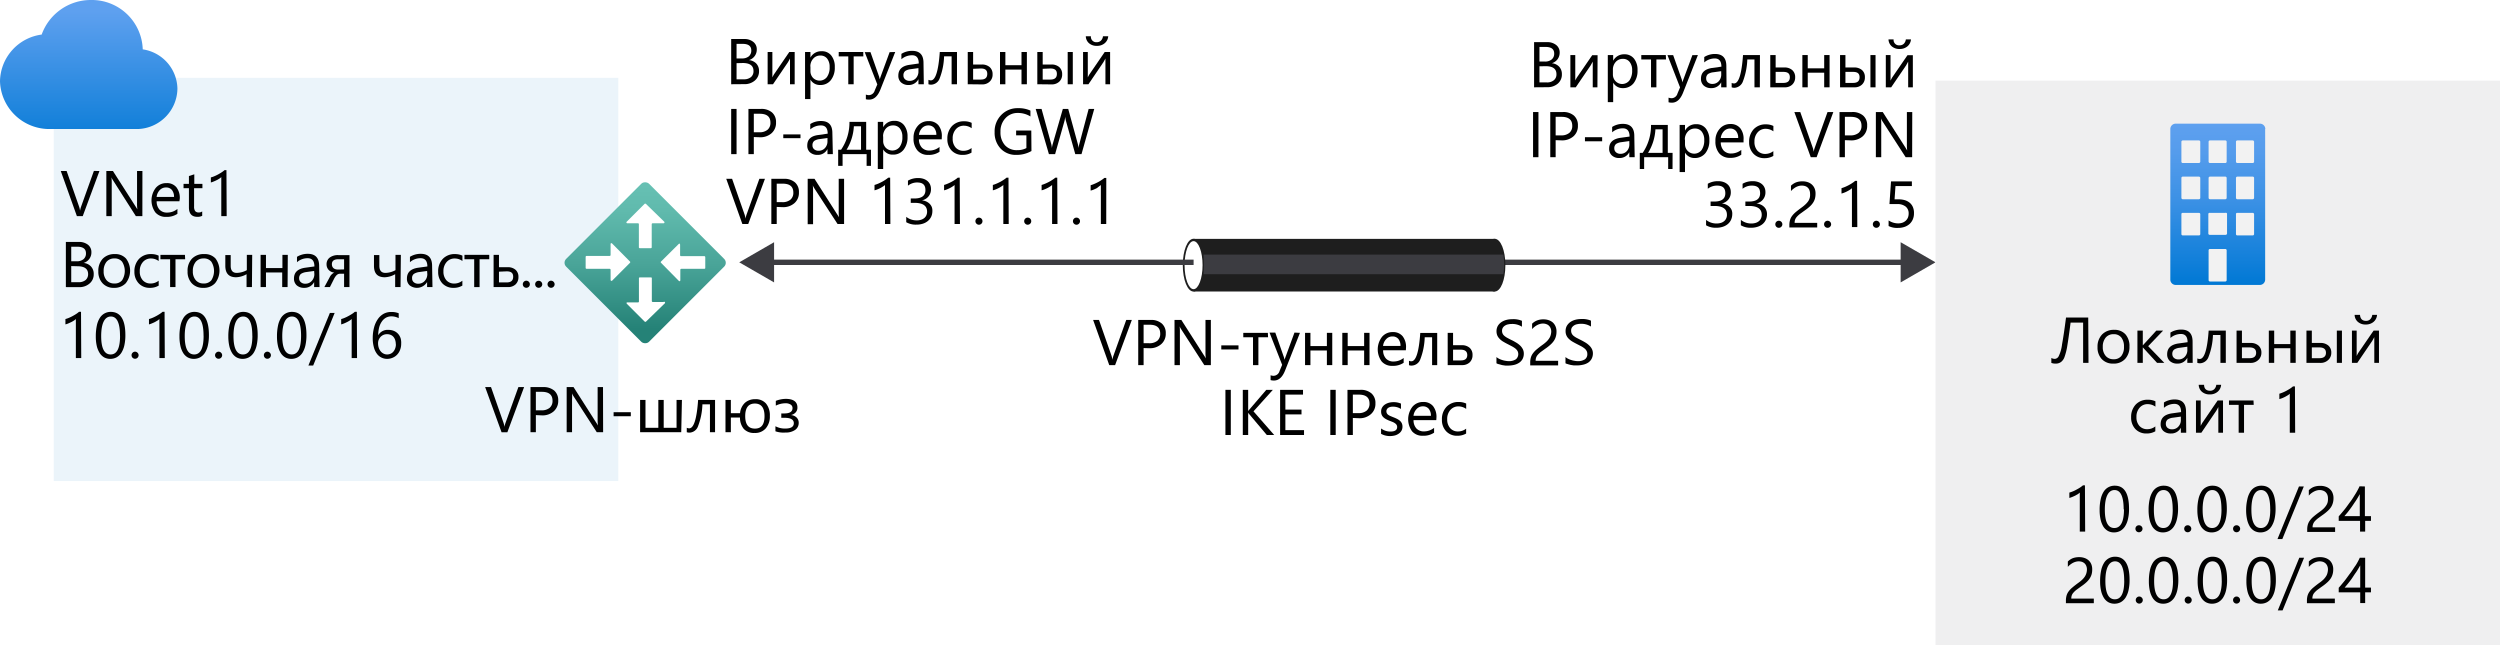 <svg id="Layer_1" data-name="Layer 1" xmlns="http://www.w3.org/2000/svg" xmlns:xlink="http://www.w3.org/1999/xlink" viewBox="0 0 465 120"><defs><style>.cls-1{fill:#fff;}.cls-2{fill:#0072c6;}.cls-2,.cls-8{opacity:0.08;isolation:isolate;}.cls-3{fill:none;stroke:#3c3c41;stroke-miterlimit:10;}.cls-4,.cls-8{fill:#3c3c41;}.cls-5{fill:#1e1e1e;}.cls-6{fill:url(#linear-gradient);}.cls-7{fill:url(#linear-gradient-2);}.cls-9{fill:url(#linear-gradient-3);}.cls-10{fill:#f2f2f2;}</style><linearGradient id="linear-gradient" x1="16.5" y1="434.22" x2="16.5" y2="467.23" gradientTransform="translate(0 -438)" gradientUnits="userSpaceOnUse"><stop offset="0.18" stop-color="#5ea0ef"/><stop offset="1" stop-color="#0078d4"/></linearGradient><linearGradient id="linear-gradient-2" x1="119.22" y1="501.02" x2="119.22" y2="472.82" gradientTransform="translate(380.95 -381.37) rotate(45)" gradientUnits="userSpaceOnUse"><stop offset="0" stop-color="#258277"/><stop offset="0.42" stop-color="#49a498"/><stop offset="0.78" stop-color="#60baad"/><stop offset="1" stop-color="#68c2b5"/></linearGradient><linearGradient id="linear-gradient-3" x1="412.51" y1="461" x2="412.51" y2="491" gradientTransform="translate(0 -438)" gradientUnits="userSpaceOnUse"><stop offset="0" stop-color="#5ea0ef"/><stop offset="0.18" stop-color="#559cec"/><stop offset="0.47" stop-color="#3c91e5"/><stop offset="0.84" stop-color="#1380da"/><stop offset="1" stop-color="#0078d4"/></linearGradient></defs><title>OJ104738175</title><g id="Shapes"><rect class="cls-1" width="465" height="120"/><rect class="cls-1" x="10" y="14.48" width="105" height="75"/><rect class="cls-2" x="10" y="14.48" width="105" height="75"/><line class="cls-3" x1="354.62" y1="48.79" x2="278.51" y2="48.79"/><polygon class="cls-4" points="353.52 45.05 360 48.79 353.52 52.53 353.52 45.05"/><rect class="cls-5" x="222.01" y="44.43" width="56" height="9.79"/><ellipse class="cls-1" cx="222.01" cy="49.32" rx="1.84" ry="4.69"/><path class="cls-5" d="M222,54.23c-1.12,0-2-2.16-2-4.91s.88-4.91,2-4.91,2,2.16,2,4.91S223.13,54.23,222,54.23Zm0-9.38c-.91,0-1.67,2-1.67,4.47s.76,4.47,1.67,4.47,1.68-2,1.68-4.47S222.92,44.85,222,44.85Z"/><ellipse class="cls-5" cx="278.01" cy="49.32" rx="1.84" ry="4.69"/><path class="cls-5" d="M278,54.23c-1.12,0-2-2.16-2-4.91s.88-4.91,2-4.91,2,2.16,2,4.91S279.13,54.23,278,54.23Zm0-9.38c-.91,0-1.68,2-1.68,4.47s.77,4.47,1.68,4.47,1.67-2,1.67-4.47S278.92,44.85,278,44.85Z"/><path class="cls-4" d="M279.62,51H223.85a22.12,22.12,0,0,0,0-3.64h55.77A11.12,11.12,0,0,1,279.62,51Z"/><line class="cls-3" x1="222.01" y1="48.79" x2="142.88" y2="48.79"/><polygon class="cls-4" points="143.98 45.05 137.5 48.79 143.98 52.53 143.98 45.05"/><path class="cls-6" d="M33,16.47a7.54,7.54,0,0,0-6.45-7.29A9.48,9.48,0,0,0,16.93,0,9.71,9.71,0,0,0,7.75,6.43,8.91,8.91,0,0,0,0,15.14,9.18,9.18,0,0,0,9.31,24H25.63A7.62,7.62,0,0,0,33,16.47Z"/><rect class="cls-7" x="109.1" y="37.97" width="21.8" height="21.8" rx="1.01" transform="translate(0.59 99.17) rotate(-45)"/><path class="cls-1" d="M116.57,41.24l3.32-3.32a.2.2,0,0,1,.25,0l3.41,3.32a.17.17,0,0,1,0,.23.19.19,0,0,1-.16.06h-2a.18.18,0,0,0-.17.17h0V46a.16.16,0,0,1-.16.16H119a.16.16,0,0,1-.17-.14V41.7a.17.17,0,0,0-.16-.17h-2a.18.18,0,0,1-.16-.2h0A.15.15,0,0,1,116.57,41.24Zm7,15.26-3.41,3.32a.2.2,0,0,1-.25,0l-3.32-3.32a.18.18,0,0,1,0-.25h2.09a.17.17,0,0,0,.16-.17V51.75a.17.17,0,0,1,.15-.16h2.09a.16.16,0,0,1,.16.16h0V56a.18.18,0,0,0,.17.17h2a.18.18,0,0,1,.24,0,.19.19,0,0,1,0,.27.27.27,0,0,1-.12.06Zm-10-4.38V50.18a.18.18,0,0,0-.17-.18h-4.29a.18.18,0,0,1-.18-.16V47.78a.18.18,0,0,1,.18-.18h4.29a.17.17,0,0,0,.17-.16v-2a.16.16,0,0,1,.1-.2.16.16,0,0,1,.19.06l3.32,3.35a.17.17,0,0,1,0,.23h0l-3.32,3.32a.16.16,0,0,1-.22,0,.15.15,0,0,1-.07-.16Zm12.93-6.64v2a.17.17,0,0,0,.17.16H131a.19.19,0,0,1,.18.18v2.06A.18.18,0,0,1,131,50h-4.29a.19.19,0,0,0-.17.18v1.94a.17.17,0,0,1-.13.18.14.14,0,0,1-.15-.06l-3.32-3.37a.15.15,0,0,1,0-.21h0l3.32-3.3a.16.16,0,0,1,.21,0h0a.16.16,0,0,1,0,.14Z"/><rect class="cls-1" x="360" y="15" width="105" height="105"/><rect class="cls-8" x="360" y="15" width="105" height="105"/><path class="cls-9" d="M421.32,24V52a1,1,0,0,1-1,1H404.68a1,1,0,0,1-1-1V24a1,1,0,0,1,1-1h15.67a1,1,0,0,1,1,1Z"/><path id="a1bc77ea-5288-41a0-8f9a-2d282cf54a86" class="cls-10" d="M406,26.12h3a.25.25,0,0,1,.25.25v3.71a.26.26,0,0,1-.25.24h-3a.25.25,0,0,1-.26-.24h0V26.37A.26.26,0,0,1,406,26.12Zm5.05,0h2.86a.25.25,0,0,1,.25.25h0v3.71a.26.26,0,0,1-.25.24h-2.86a.26.26,0,0,1-.25-.24h0V26.37A.25.25,0,0,1,411.05,26.12Zm5.05,0H419a.26.26,0,0,1,.26.25v3.71a.25.25,0,0,1-.26.24h-2.86a.26.26,0,0,1-.25-.24h0V26.37a.25.25,0,0,1,.25-.25ZM406,32.85h3a.26.26,0,0,1,.25.24V36.8a.26.26,0,0,1-.25.26h-3a.26.26,0,0,1-.26-.26h0V33.09a.25.25,0,0,1,.26-.24Zm5.05,0h2.86a.26.26,0,0,1,.25.24h0V36.8a.26.26,0,0,1-.25.26h-2.86a.26.26,0,0,1-.25-.26V33.09A.26.26,0,0,1,411.05,32.85Zm5.05,0H419a.25.25,0,0,1,.26.24h0V36.8a.26.26,0,0,1-.26.26h-2.86a.26.26,0,0,1-.25-.26V33.09a.26.26,0,0,1,.25-.24ZM406,39.59h3a.25.25,0,0,1,.25.25h0v3.7a.25.25,0,0,1-.25.25h-3a.26.26,0,0,1-.26-.25V39.76A.26.26,0,0,1,406,39.59Zm5.05,0h2.86a.25.25,0,0,1,.32.13h0v3.71a.26.26,0,0,1-.24.25H411a.25.25,0,0,1-.25-.25h0V39.76a.25.25,0,0,1,.28-.17Zm0,6.72h2.86a.25.25,0,0,1,.25.25h0v5.56a.26.26,0,0,1-.25.24h-2.86a.26.26,0,0,1-.25-.24V46.56a.25.25,0,0,1,.25-.25h0Zm5.05-6.72H419a.26.26,0,0,1,.26.25v3.7a.26.26,0,0,1-.26.25h-2.86a.25.25,0,0,1-.25-.25h0V39.76a.24.24,0,0,1,.23-.17Z"/></g><path d="M18.5,31.8l-3.11,8.4H14.3l-3-8.4h1.09l2.33,6.66a4.27,4.27,0,0,1,.17.74h0a4.13,4.13,0,0,1,.19-.75l2.38-6.65Z"/><path d="M26.48,40.2H25.27L21,33.5a2.86,2.86,0,0,1-.27-.52h0a8.6,8.6,0,0,1,.05,1.15V40.2h-1V31.8H21l4.21,6.59c.17.27.29.46.34.56h0a8.58,8.58,0,0,1-.06-1.23V31.8h1Z"/><path d="M33.37,37.44H29.14A2.21,2.21,0,0,0,29.68,39a1.85,1.85,0,0,0,1.42.54A2.93,2.93,0,0,0,33,38.86v.91a3.52,3.52,0,0,1-2.09.57,2.52,2.52,0,0,1-2-.82,3.81,3.81,0,0,1,.07-4.58,2.53,2.53,0,0,1,2-.88,2.25,2.25,0,0,1,1.82.76,3.18,3.18,0,0,1,.64,2.12Zm-1-.81a2,2,0,0,0-.4-1.3,1.36,1.36,0,0,0-1.1-.46,1.55,1.55,0,0,0-1.15.48,2.19,2.19,0,0,0-.59,1.28Z"/><path d="M37.61,40.14a1.8,1.8,0,0,1-.9.19c-1.05,0-1.57-.59-1.57-1.76V35h-1V34.2h1V32.74l1-.32V34.2h1.51V35H36.1V38.4a1.45,1.45,0,0,0,.2.86.84.84,0,0,0,.68.26,1,1,0,0,0,.63-.2Z"/><path d="M42.16,40.2h-1V32.94a2.67,2.67,0,0,1-.32.26l-.48.28c-.18.09-.37.18-.57.26a3.54,3.54,0,0,1-.57.2V33a4.45,4.45,0,0,0,.67-.23,7.48,7.48,0,0,0,.7-.34c.22-.12.44-.25.64-.38a5.2,5.2,0,0,0,.53-.4h.36Z"/><path d="M12.25,53.4V45h2.39a2.65,2.65,0,0,1,1.73.53A1.72,1.72,0,0,1,17,46.92a2,2,0,0,1-.39,1.24,2.11,2.11,0,0,1-1.06.75v0a2.13,2.13,0,0,1,1.36.64A2,2,0,0,1,17.43,51a2.18,2.18,0,0,1-.78,1.74,2.84,2.84,0,0,1-1.95.67Zm1-7.51V48.6h1a1.94,1.94,0,0,0,1.28-.39,1.37,1.37,0,0,0,.46-1.1c0-.81-.54-1.22-1.61-1.22Zm0,3.6v3h1.33a2,2,0,0,0,1.35-.41A1.43,1.43,0,0,0,16.39,51c0-1-.67-1.48-2-1.48Z"/><path d="M21.21,53.54a2.76,2.76,0,0,1-2.12-.84,3.11,3.11,0,0,1-.8-2.23,3.25,3.25,0,0,1,.83-2.36,3,3,0,0,1,2.23-.85,2.66,2.66,0,0,1,2.09.83,3.75,3.75,0,0,1-.05,4.59A2.87,2.87,0,0,1,21.21,53.54Zm.07-5.47a1.84,1.84,0,0,0-1.47.63,2.64,2.64,0,0,0-.53,1.74,2.46,2.46,0,0,0,.54,1.68,1.85,1.85,0,0,0,1.46.61,1.75,1.75,0,0,0,1.43-.6,3.23,3.23,0,0,0,0-3.45A1.73,1.73,0,0,0,21.28,48.07Z"/><path d="M29.52,53.12a3.1,3.1,0,0,1-1.64.42,2.75,2.75,0,0,1-2.07-.83A3.06,3.06,0,0,1,25,50.54a3.35,3.35,0,0,1,.85-2.38,3,3,0,0,1,2.27-.9,3.2,3.2,0,0,1,1.39.29v1a2.38,2.38,0,0,0-1.43-.47,1.91,1.91,0,0,0-1.5.66A2.46,2.46,0,0,0,26,50.46a2.36,2.36,0,0,0,.55,1.66,1.89,1.89,0,0,0,1.49.61,2.38,2.38,0,0,0,1.47-.52Z"/><path d="M34.44,48.22h-1.8V53.4h-1V48.22h-1.8V47.4h4.56Z"/><path d="M37.81,53.54a2.79,2.79,0,0,1-2.13-.84,3.1,3.1,0,0,1-.79-2.23,3.24,3.24,0,0,1,.82-2.36A3,3,0,0,1,38,47.26a2.66,2.66,0,0,1,2.09.83A3.77,3.77,0,0,1,40,52.68,2.85,2.85,0,0,1,37.81,53.54Zm.07-5.47a1.84,1.84,0,0,0-1.47.63,2.59,2.59,0,0,0-.54,1.74,2.41,2.41,0,0,0,.55,1.68,1.85,1.85,0,0,0,1.46.61,1.77,1.77,0,0,0,1.43-.6,3.23,3.23,0,0,0,0-3.45A1.74,1.74,0,0,0,37.88,48.07Z"/><path d="M46.86,53.4h-1V51a4.16,4.16,0,0,1-1.95.57q-2,0-2-2.13v-2h1v2c0,.88.38,1.32,1.13,1.32a4.15,4.15,0,0,0,1.87-.51V47.4h1Z"/><path d="M53.49,53.4h-1V50.68H49.47V53.4h-1v-6h1v2.46h3.06V47.4h1Z"/><path d="M59.43,53.4h-1v-.94h0a2,2,0,0,1-1.84,1.08,2,2,0,0,1-1.4-.47,1.65,1.65,0,0,1-.51-1.26c0-1.12.66-1.78,2-2l1.8-.25c0-1-.41-1.53-1.24-1.53a2.94,2.94,0,0,0-2,.74v-1a3.76,3.76,0,0,1,2-.56c1.41,0,2.12.75,2.12,2.24Zm-1-3-1.45.2a2.48,2.48,0,0,0-1,.34,1,1,0,0,0-.34.84.9.9,0,0,0,.32.71,1.18,1.18,0,0,0,.83.28,1.55,1.55,0,0,0,1.18-.5A1.8,1.8,0,0,0,58.47,51Z"/><path d="M65,53.4h-1V50.92h-.8c-.39,0-.74.31-1.06.93l-.78,1.55H60.33l1-1.85a1.79,1.79,0,0,1,.85-.85,1.63,1.63,0,0,1-1.07-.52,1.51,1.51,0,0,1-.37-1,1.54,1.54,0,0,1,.57-1.26,2.54,2.54,0,0,1,1.62-.47H65Zm-1-3.29V48.22H62.94c-.81,0-1.21.31-1.21.92s.39,1,1.18,1Z"/><path d="M74.5,53.4h-1V51a4.12,4.12,0,0,1-1.94.57c-1.35,0-2-.71-2-2.13v-2h1v2q0,1.32,1.14,1.32a4.08,4.08,0,0,0,1.86-.51V47.4h1Z"/><path d="M80.44,53.4h-1v-.94h0a2.2,2.2,0,0,1-3.25.61,1.64,1.64,0,0,1-.5-1.26c0-1.12.66-1.78,2-2l1.8-.25c0-1-.42-1.53-1.24-1.53a2.92,2.92,0,0,0-2,.74v-1a3.76,3.76,0,0,1,2-.56c1.41,0,2.12.75,2.12,2.24Zm-1-3-1.45.2a2.43,2.43,0,0,0-1,.34.93.93,0,0,0-.34.84.89.89,0,0,0,.31.71,1.2,1.2,0,0,0,.84.28,1.55,1.55,0,0,0,1.18-.5A1.8,1.8,0,0,0,79.48,51Z"/><path d="M86,53.12a3.1,3.1,0,0,1-1.64.42,2.76,2.76,0,0,1-2.08-.83,3.06,3.06,0,0,1-.78-2.17,3.3,3.3,0,0,1,.85-2.38,3,3,0,0,1,2.26-.9,3.24,3.24,0,0,1,1.4.29v1a2.4,2.4,0,0,0-1.43-.47,1.92,1.92,0,0,0-1.51.66,2.5,2.5,0,0,0-.59,1.73,2.41,2.41,0,0,0,.55,1.66,1.91,1.91,0,0,0,1.49.61A2.41,2.41,0,0,0,86,52.21Z"/><path d="M91,48.22h-1.8V53.4h-1V48.22H86.39V47.4H91Z"/><path d="M91.81,53.4v-6h1v2.3h1.62a2.12,2.12,0,0,1,1.46.48,1.7,1.7,0,0,1,.54,1.34,1.81,1.81,0,0,1-.54,1.38,2,2,0,0,1-1.38.5Zm1-2.87v2h1.44c.8,0,1.2-.35,1.2-1.06s-.4-1-1.21-1Z"/><path d="M97.89,53.53a.66.66,0,0,1-.46-.19.68.68,0,0,1-.19-.47.66.66,0,0,1,.19-.46.64.64,0,0,1,.93,0,.62.62,0,0,1,.19.46.64.64,0,0,1-.19.47A.67.67,0,0,1,97.89,53.53Z"/><path d="M100.19,53.53a.66.66,0,0,1-.46-.19.68.68,0,0,1-.19-.47.66.66,0,0,1,.19-.46.67.67,0,0,1,1.13.46.65.65,0,0,1-.2.47A.67.67,0,0,1,100.19,53.53Z"/><path d="M102.5,53.53a.64.64,0,0,1-.46-.19.65.65,0,0,1-.2-.47.63.63,0,0,1,.2-.46.61.61,0,0,1,.46-.2.68.68,0,0,1,.66.66.65.65,0,0,1-.2.47A.66.66,0,0,1,102.5,53.53Z"/><path d="M15.11,66.6h-1V59.34a2.67,2.67,0,0,1-.32.26,5.1,5.1,0,0,1-.48.28l-.56.26a3.63,3.63,0,0,1-.58.2v-1a4.45,4.45,0,0,0,.67-.23,6.44,6.44,0,0,0,.7-.34c.22-.12.44-.25.64-.38a5.2,5.2,0,0,0,.53-.4h.36Z"/><path d="M23.32,62.36a8.62,8.62,0,0,1-.19,1.87,4.47,4.47,0,0,1-.55,1.38,2.57,2.57,0,0,1-.89.85,2.47,2.47,0,0,1-1.19.29,2.34,2.34,0,0,1-1.13-.28,2.38,2.38,0,0,1-.83-.81A4.22,4.22,0,0,1,18,64.35a7.93,7.93,0,0,1-.18-1.78,9.41,9.41,0,0,1,.19-2,4.32,4.32,0,0,1,.54-1.41,2.43,2.43,0,0,1,.89-.86,2.41,2.41,0,0,1,1.21-.29Q23.33,58.06,23.32,62.36Zm-1,.1c0-2.39-.57-3.59-1.7-3.59s-1.8,1.22-1.8,3.65c0,2.27.59,3.41,1.76,3.41S22.33,64.77,22.33,62.46Z"/><path d="M25.12,66.73a.65.65,0,0,1-.65-.66.62.62,0,0,1,.19-.46.63.63,0,0,1,.92,0,.63.63,0,0,1,.2.46.65.65,0,0,1-.2.47A.64.64,0,0,1,25.12,66.73Z"/><path d="M30.65,66.6h-1V59.34a2.67,2.67,0,0,1-.32.26l-.48.28c-.18.09-.37.18-.57.26a3.54,3.54,0,0,1-.57.2v-1a4.45,4.45,0,0,0,.67-.23,7.48,7.48,0,0,0,.7-.34c.22-.12.44-.25.64-.38a5.2,5.2,0,0,0,.53-.4h.36Z"/><path d="M38.86,62.36a8.62,8.62,0,0,1-.19,1.87,4.47,4.47,0,0,1-.55,1.38,2.57,2.57,0,0,1-.89.85,2.47,2.47,0,0,1-1.19.29,2.34,2.34,0,0,1-1.13-.28,2.38,2.38,0,0,1-.83-.81,4.22,4.22,0,0,1-.52-1.31,7.93,7.93,0,0,1-.18-1.78,9.41,9.41,0,0,1,.19-2,4.32,4.32,0,0,1,.54-1.41,2.36,2.36,0,0,1,.89-.86,2.41,2.41,0,0,1,1.21-.29Q38.86,58.06,38.86,62.36Zm-1,.1c0-2.39-.57-3.59-1.7-3.59s-1.8,1.22-1.8,3.65c0,2.27.59,3.41,1.76,3.41S37.87,64.77,37.87,62.46Z"/><path d="M40.66,66.73a.64.64,0,0,1-.46-.19.65.65,0,0,1-.2-.47.63.63,0,0,1,.2-.46.63.63,0,0,1,.92,0,.63.63,0,0,1,.2.46.65.65,0,0,1-.2.47A.64.64,0,0,1,40.66,66.73Z"/><path d="M47.93,62.36a8.62,8.62,0,0,1-.19,1.87,4.47,4.47,0,0,1-.55,1.38,2.57,2.57,0,0,1-.89.85,2.47,2.47,0,0,1-1.19.29A2.34,2.34,0,0,1,44,66.47a2.38,2.38,0,0,1-.83-.81,4.22,4.22,0,0,1-.52-1.31,7.93,7.93,0,0,1-.18-1.78,9.41,9.41,0,0,1,.19-2,4.32,4.32,0,0,1,.54-1.41,2.36,2.36,0,0,1,.89-.86,2.41,2.41,0,0,1,1.21-.29Q47.93,58.06,47.93,62.36Zm-1,.1c0-2.39-.57-3.59-1.7-3.59s-1.8,1.22-1.8,3.65c0,2.27.59,3.41,1.76,3.41S46.94,64.77,46.94,62.46Z"/><path d="M49.73,66.73a.65.65,0,0,1-.65-.66.62.62,0,0,1,.19-.46.63.63,0,0,1,.92,0,.63.63,0,0,1,.2.46.65.65,0,0,1-.2.47A.64.64,0,0,1,49.73,66.73Z"/><path d="M57,62.36a8.62,8.62,0,0,1-.19,1.87,4.47,4.47,0,0,1-.55,1.38,2.57,2.57,0,0,1-.89.85,2.47,2.47,0,0,1-1.19.29,2.34,2.34,0,0,1-1.13-.28,2.38,2.38,0,0,1-.83-.81,4.22,4.22,0,0,1-.52-1.31,7.93,7.93,0,0,1-.18-1.78,9.41,9.41,0,0,1,.19-2,4.32,4.32,0,0,1,.54-1.41,2.43,2.43,0,0,1,.89-.86,2.41,2.41,0,0,1,1.21-.29Q57,58.06,57,62.36Zm-1,.1c0-2.39-.57-3.59-1.7-3.59s-1.8,1.22-1.8,3.65c0,2.27.59,3.41,1.76,3.41S56,64.77,56,62.46Z"/><path d="M62.25,58.2l-4,9.79h-.89l4-9.79Z"/><path d="M66.41,66.6h-1V59.34c-.08.07-.19.16-.33.26a5.1,5.1,0,0,1-.48.28c-.18.09-.36.18-.56.26a3.63,3.63,0,0,1-.58.2v-1a4.1,4.1,0,0,0,.67-.23,6.44,6.44,0,0,0,.7-.34c.23-.12.44-.25.65-.38A5,5,0,0,0,66,58h.37Z"/><path d="M74.62,63.93a3,3,0,0,1-.2,1.13,2.57,2.57,0,0,1-.55.9,2.38,2.38,0,0,1-.84.58,2.59,2.59,0,0,1-1,.21,2.33,2.33,0,0,1-1.13-.27,2.29,2.29,0,0,1-.85-.76,3.44,3.44,0,0,1-.53-1.21,6.08,6.08,0,0,1-.19-1.61,7.68,7.68,0,0,1,.25-2,4.88,4.88,0,0,1,.69-1.53,3.24,3.24,0,0,1,1.08-1,2.88,2.88,0,0,1,1.41-.34,3.45,3.45,0,0,1,1.4.24v.91a2.9,2.9,0,0,0-1.37-.34,2.14,2.14,0,0,0-1,.25,2.29,2.29,0,0,0-.77.72,3.34,3.34,0,0,0-.5,1.11,5.8,5.8,0,0,0-.17,1.44h0a2,2,0,0,1,1.92-1,2.57,2.57,0,0,1,1,.19,2.17,2.17,0,0,1,.76.53,2.31,2.31,0,0,1,.48.82A3,3,0,0,1,74.62,63.93Zm-1,.13a2.69,2.69,0,0,0-.11-.79,1.71,1.71,0,0,0-.32-.6,1.33,1.33,0,0,0-.52-.38,1.67,1.67,0,0,0-.69-.13,1.59,1.59,0,0,0-.66.13,1.64,1.64,0,0,0-.53.37,1.86,1.86,0,0,0-.35.54,1.75,1.75,0,0,0-.12.65,2.64,2.64,0,0,0,.12.81,2,2,0,0,0,.35.66,1.49,1.49,0,0,0,.53.44,1.4,1.4,0,0,0,.68.17,1.59,1.59,0,0,0,.66-.14,1.39,1.39,0,0,0,.51-.39,1.83,1.83,0,0,0,.33-.58A2.33,2.33,0,0,0,73.64,64.06Z"/><path d="M136,15.67V7.26h2.39a2.58,2.58,0,0,1,1.73.54,1.71,1.71,0,0,1,.64,1.39,2,2,0,0,1-.39,1.24,2.07,2.07,0,0,1-1.06.75v0a2.18,2.18,0,0,1,1.36.64,2,2,0,0,1,.51,1.41,2.2,2.2,0,0,1-.78,1.75,2.88,2.88,0,0,1-2,.67Zm1-7.51v2.71h1a1.94,1.94,0,0,0,1.28-.39,1.39,1.39,0,0,0,.46-1.1c0-.82-.54-1.22-1.61-1.22Zm0,3.59v3h1.33a2,2,0,0,0,1.35-.41,1.41,1.41,0,0,0,.47-1.13c0-1-.67-1.49-2-1.49Z"/><path d="M147.81,15.67h-.87V10.88c-.08.17-.21.4-.39.71l-2.77,4.08h-1v-6h.88V14.4a5.24,5.24,0,0,1,.31-.58l2.84-4.15h1Z"/><path d="M150.74,14.8h0v3.63h-1V9.67h1v1.05h0a2.25,2.25,0,0,1,2.07-1.19,2.17,2.17,0,0,1,1.81.8,3.31,3.31,0,0,1,.65,2.16,3.69,3.69,0,0,1-.73,2.41,2.42,2.42,0,0,1-2,.91A2,2,0,0,1,150.74,14.8Zm0-2.42v.84a1.8,1.8,0,0,0,.48,1.26,1.72,1.72,0,0,0,2.59-.15,3,3,0,0,0,.5-1.86,2.43,2.43,0,0,0-.46-1.57,1.54,1.54,0,0,0-1.26-.57,1.69,1.69,0,0,0-1.34.59A2.13,2.13,0,0,0,150.72,12.38Z"/><path d="M160.58,10.49h-1.8v5.18h-1V10.49H156V9.67h4.57Z"/><path d="M166.51,9.67l-2.76,7c-.5,1.24-1.19,1.86-2.08,1.86a2.16,2.16,0,0,1-.62-.07v-.87a1.73,1.73,0,0,0,.56.11,1.17,1.17,0,0,0,1.09-.87l.48-1.13-2.34-6h1.07l1.62,4.61c0,.06.06.22.12.46h0c0-.09.06-.24.12-.44l1.7-4.63Z"/><path d="M171.83,15.67h-1v-.94h0A2,2,0,0,1,169,15.81a2,2,0,0,1-1.4-.48,1.62,1.62,0,0,1-.51-1.26q0-1.68,2-2l1.8-.26q0-1.53-1.23-1.53a3,3,0,0,0-2,.74v-1a3.68,3.68,0,0,1,2-.56c1.41,0,2.11.74,2.11,2.23Zm-1-3-1.45.2a2.25,2.25,0,0,0-1,.33,1,1,0,0,0-.34.84.9.9,0,0,0,.31.72,1.2,1.2,0,0,0,.84.28,1.56,1.56,0,0,0,1.18-.5,1.8,1.8,0,0,0,.46-1.27Z"/><path d="M178,15.67h-1V10.48h-1.4a12.39,12.39,0,0,1-.82,4.09,1.76,1.76,0,0,1-1.57,1.18,1.62,1.62,0,0,1-.52-.08v-.83a1,1,0,0,0,.45.11q1.29,0,1.66-5.28H178Z"/><path d="M180,15.67v-6h1V12h1.61a2.15,2.15,0,0,1,1.47.48,1.7,1.7,0,0,1,.54,1.34,1.74,1.74,0,0,1-.55,1.37,1.92,1.92,0,0,1-1.37.51Zm1-2.87v2h1.44c.8,0,1.19-.35,1.19-1.06s-.4-1-1.2-1Z"/><path d="M191,15.67h-1V12.94H187v2.73h-1v-6h1v2.46H190V9.67h1Z"/><path d="M192.94,15.67v-6h1V12h1.62a2.12,2.12,0,0,1,1.46.48,1.7,1.7,0,0,1,.54,1.34,1.77,1.77,0,0,1-.54,1.37,2,2,0,0,1-1.38.51Zm1-2.87v2h1.44c.8,0,1.2-.35,1.2-1.06s-.41-1-1.21-1Zm5.6,2.87h-.95v-6h.95Z"/><path d="M206.48,15.67h-.87V10.88c-.08.17-.21.4-.39.71l-2.77,4.08h-1v-6h.88V14.4a5.24,5.24,0,0,1,.31-.58l2.84-4.15h1Zm-.35-8.92a1.86,1.86,0,0,1-.67,1.3,2.16,2.16,0,0,1-1.44.48,2.13,2.13,0,0,1-1.45-.48,1.77,1.77,0,0,1-.61-1.3h.95A1,1,0,0,0,204,7.85a1.08,1.08,0,0,0,.77-.29,1.29,1.29,0,0,0,.38-.81Z"/><path d="M137,28.67h-1V20.26h1Z"/><path d="M140.21,25.49v3.18h-1V20.26h2.3a3,3,0,0,1,2.09.66,2.33,2.33,0,0,1,.74,1.85,2.54,2.54,0,0,1-.82,2,3.13,3.13,0,0,1-2.22.76Zm0-4.33V24.6h1a2.27,2.27,0,0,0,1.56-.47,1.65,1.65,0,0,0,.53-1.31c0-1.11-.65-1.66-2-1.66Z"/><path d="M148.89,25.7h-3.2V25h3.2Z"/><path d="M154.91,28.67h-1v-.94h0a2,2,0,0,1-1.85,1.08,2,2,0,0,1-1.4-.48,1.62,1.62,0,0,1-.51-1.26q0-1.68,2-1.95l1.8-.26c0-1-.41-1.53-1.24-1.53a3,3,0,0,0-2,.74v-1a3.68,3.68,0,0,1,2-.56c1.41,0,2.11.74,2.11,2.23Zm-1-3-1.45.2a2.25,2.25,0,0,0-1,.33,1,1,0,0,0-.34.84.9.9,0,0,0,.31.72,1.19,1.19,0,0,0,.83.28,1.55,1.55,0,0,0,1.18-.5,1.81,1.81,0,0,0,.47-1.27Z"/><path d="M162,30.85h-.81V28.67h-4.47v2.18h-.82v-3h.54A9,9,0,0,0,158,22.67h3.11v5.18H162Zm-1.85-3V23.48h-1.33a9.25,9.25,0,0,1-1.36,4.37Z"/><path d="M164.27,27.8h0v3.63h-1V22.67h1v1h0a2.25,2.25,0,0,1,2.07-1.19,2.17,2.17,0,0,1,1.81.8,3.31,3.31,0,0,1,.65,2.16,3.69,3.69,0,0,1-.73,2.41,2.42,2.42,0,0,1-2,.91A2,2,0,0,1,164.27,27.8Zm0-2.42v.84a1.8,1.8,0,0,0,.48,1.26,1.72,1.72,0,0,0,2.59-.15,3,3,0,0,0,.5-1.86,2.43,2.43,0,0,0-.46-1.57,1.54,1.54,0,0,0-1.26-.57,1.71,1.71,0,0,0-1.35.59A2.17,2.17,0,0,0,164.25,25.38Z"/><path d="M175.16,25.91h-4.24a2.26,2.26,0,0,0,.54,1.54,1.85,1.85,0,0,0,1.42.55,2.94,2.94,0,0,0,1.87-.67v.9a3.46,3.46,0,0,1-2.1.58,2.51,2.51,0,0,1-2-.82,3.31,3.31,0,0,1-.73-2.3,3.28,3.28,0,0,1,.79-2.28,2.54,2.54,0,0,1,2-.88,2.26,2.26,0,0,1,1.83.76,3.17,3.17,0,0,1,.64,2.11Zm-1-.82a2,2,0,0,0-.4-1.29,1.38,1.38,0,0,0-1.1-.47,1.58,1.58,0,0,0-1.16.49,2.24,2.24,0,0,0-.58,1.27Z"/><path d="M180.7,28.39a3.08,3.08,0,0,1-1.64.42A2.72,2.72,0,0,1,177,28a3,3,0,0,1-.79-2.16,3.35,3.35,0,0,1,.85-2.38,3,3,0,0,1,2.27-.9,3.13,3.13,0,0,1,1.4.29v1a2.49,2.49,0,0,0-1.43-.47,1.92,1.92,0,0,0-1.51.66,2.48,2.48,0,0,0-.59,1.74,2.38,2.38,0,0,0,.55,1.66,1.91,1.91,0,0,0,1.49.61,2.38,2.38,0,0,0,1.47-.52Z"/><path d="M191.85,28.09a5.57,5.57,0,0,1-2.81.72,3.86,3.86,0,0,1-2.91-1.16A4.27,4.27,0,0,1,185,24.58a4.33,4.33,0,0,1,1.24-3.2,4.17,4.17,0,0,1,3.12-1.26,5.24,5.24,0,0,1,2.3.45v1.09a4.41,4.41,0,0,0-2.41-.65A3,3,0,0,0,187,22a3.53,3.53,0,0,0-.91,2.52,3.55,3.55,0,0,0,.84,2.5,2.94,2.94,0,0,0,2.28.91,3.53,3.53,0,0,0,1.7-.39V25.17H189v-.89h2.82Z"/><path d="M203.53,20.26l-2.37,8.41H200l-1.72-6.14a3.86,3.86,0,0,1-.14-.86h0a5.67,5.67,0,0,1-.15.84l-1.74,6.16h-1.15l-2.46-8.41h1.09l1.78,6.45a3.88,3.88,0,0,1,.14.84h0a5.39,5.39,0,0,1,.18-.84l1.86-6.45h1l1.78,6.5a4.78,4.78,0,0,1,.14.78h0a5.38,5.38,0,0,1,.16-.81l1.72-6.47Z"/><path d="M142.28,33.26l-3.11,8.41h-1.09l-3-8.41h1.09l2.33,6.67a4.27,4.27,0,0,1,.17.74h0a3.93,3.93,0,0,1,.19-.75l2.38-6.66Z"/><path d="M144.47,38.49v3.18h-1V33.26h2.3a3,3,0,0,1,2.09.66,2.33,2.33,0,0,1,.74,1.85,2.54,2.54,0,0,1-.82,2,3.13,3.13,0,0,1-2.22.76Zm0-4.33V37.6h1a2.27,2.27,0,0,0,1.56-.47,1.65,1.65,0,0,0,.53-1.31c0-1.11-.65-1.66-2-1.66Z"/><path d="M157,41.67h-1.21L151.45,35a2.65,2.65,0,0,1-.27-.53h0a8.79,8.79,0,0,1,.05,1.16v6.07h-1V33.26h1.27l4.21,6.6a5.88,5.88,0,0,1,.34.56h0a9.18,9.18,0,0,1-.05-1.24V33.26h1Z"/><path d="M165.61,41.67h-1V34.41a1.74,1.74,0,0,1-.33.25,5.06,5.06,0,0,1-.48.29,5.85,5.85,0,0,1-.56.26,3.56,3.56,0,0,1-.58.19v-1a5.58,5.58,0,0,0,.68-.24q.35-.15.69-.33a5.88,5.88,0,0,0,.65-.39,4.87,4.87,0,0,0,.53-.39h.36Z"/><path d="M173.42,39.29a2.46,2.46,0,0,1-.21,1,2.4,2.4,0,0,1-.61.8,2.79,2.79,0,0,1-.93.51,3.78,3.78,0,0,1-1.2.18,3.53,3.53,0,0,1-1.91-.45v-1a3.06,3.06,0,0,0,1.94.66,2.5,2.5,0,0,0,.8-.11,1.78,1.78,0,0,0,.61-.32,1.39,1.39,0,0,0,.39-.51,1.6,1.6,0,0,0,.14-.67c0-1.1-.78-1.65-2.35-1.65h-.69v-.81h.66c1.38,0,2.07-.52,2.07-1.55s-.53-1.43-1.58-1.43a2.7,2.7,0,0,0-1.67.6V33.6a3.66,3.66,0,0,1,1.91-.48,2.93,2.93,0,0,1,1,.15,2.26,2.26,0,0,1,.73.41,1.93,1.93,0,0,1,.47.63,2,2,0,0,1,.17.82,2.06,2.06,0,0,1-1.68,2.13v0a2.78,2.78,0,0,1,.79.21,2.31,2.31,0,0,1,.63.42,2,2,0,0,1,.41.61A1.92,1.92,0,0,1,173.42,39.29Z"/><path d="M178.55,41.67h-1V34.41a2.79,2.79,0,0,1-.33.25,5.06,5.06,0,0,1-.48.29c-.18.09-.36.18-.56.26a3.56,3.56,0,0,1-.58.19v-1a5.46,5.46,0,0,0,.67-.24c.24-.1.47-.21.7-.33a7,7,0,0,0,.65-.39,3.91,3.91,0,0,0,.52-.39h.37Z"/><path d="M182.08,41.8a.63.63,0,0,1-.46-.2.62.62,0,0,1-.19-.46.64.64,0,0,1,.19-.47.62.62,0,0,1,.46-.19.65.65,0,0,1,.66.66.62.62,0,0,1-.19.46A.65.65,0,0,1,182.08,41.8Z"/><path d="M187.62,41.67h-1V34.41a2.79,2.79,0,0,1-.33.25,5.06,5.06,0,0,1-.48.29c-.18.09-.36.18-.56.26a3.56,3.56,0,0,1-.58.19v-1a5.46,5.46,0,0,0,.67-.24c.24-.1.47-.21.7-.33a7,7,0,0,0,.65-.39,3.91,3.91,0,0,0,.52-.39h.37Z"/><path d="M191.15,41.8a.63.63,0,0,1-.46-.2.62.62,0,0,1-.19-.46.64.64,0,0,1,.19-.47.62.62,0,0,1,.46-.19.65.65,0,0,1,.66.66.62.62,0,0,1-.19.46A.65.65,0,0,1,191.15,41.8Z"/><path d="M196.69,41.67h-1V34.41a2.79,2.79,0,0,1-.33.25,5.06,5.06,0,0,1-.48.29c-.18.09-.36.18-.56.26a3.56,3.56,0,0,1-.58.19v-1a5.46,5.46,0,0,0,.67-.24c.24-.1.47-.21.7-.33a7,7,0,0,0,.65-.39,4.87,4.87,0,0,0,.53-.39h.36Z"/><path d="M200.22,41.8a.63.63,0,0,1-.46-.2.62.62,0,0,1-.19-.46.64.64,0,0,1,.19-.47.62.62,0,0,1,.46-.19.63.63,0,0,1,.47.19.64.64,0,0,1,.19.47.62.62,0,0,1-.19.46A.63.63,0,0,1,200.22,41.8Z"/><path d="M205.76,41.67h-1V34.41a2.14,2.14,0,0,1-.33.25A5.06,5.06,0,0,1,204,35c-.18.09-.36.18-.56.26a3.56,3.56,0,0,1-.58.19v-1a5.46,5.46,0,0,0,.67-.24c.24-.1.47-.21.7-.33a5.88,5.88,0,0,0,.65-.39,4.87,4.87,0,0,0,.53-.39h.36Z"/><path d="M285.34,16.24V7.84h2.39a2.6,2.6,0,0,1,1.73.54,1.72,1.72,0,0,1,.64,1.38,2.07,2.07,0,0,1-.39,1.25,2.09,2.09,0,0,1-1.07.75v0a2.15,2.15,0,0,1,1.36.64,2,2,0,0,1,.51,1.41,2.19,2.19,0,0,1-.77,1.75,2.91,2.91,0,0,1-1.95.66Zm1-7.51v2.72h1a1.91,1.91,0,0,0,1.27-.39,1.36,1.36,0,0,0,.47-1.1c0-.82-.54-1.23-1.61-1.23Zm0,3.6v3h1.34a1.94,1.94,0,0,0,1.34-.41,1.38,1.38,0,0,0,.48-1.12c0-1-.67-1.49-2-1.49Z"/><path d="M297.12,16.24h-.87V11.46l-.39.71-2.77,4.07h-1v-6H293V15c0-.11.15-.3.3-.58l2.85-4.15h1Z"/><path d="M300.05,15.38h0V19h-1V10.24h1V11.3h0a2.26,2.26,0,0,1,2.07-1.2,2.19,2.19,0,0,1,1.81.81,3.31,3.31,0,0,1,.65,2.16,3.71,3.71,0,0,1-.73,2.41,2.46,2.46,0,0,1-2,.91A2,2,0,0,1,300.05,15.38ZM300,13v.84a1.77,1.77,0,0,0,.49,1.26,1.71,1.71,0,0,0,2.59-.15,3.09,3.09,0,0,0,.5-1.86,2.41,2.41,0,0,0-.47-1.57,1.51,1.51,0,0,0-1.25-.57,1.71,1.71,0,0,0-1.35.59A2.11,2.11,0,0,0,300,13Z"/><path d="M309.88,11.06h-1.79v5.18h-1V11.06h-1.81v-.82h4.56Z"/><path d="M315.81,10.24l-2.76,7q-.74,1.86-2.07,1.86a2.25,2.25,0,0,1-.63-.08v-.86a1.84,1.84,0,0,0,.57.11,1.17,1.17,0,0,0,1.09-.87l.48-1.14-2.34-6h1.06l1.63,4.62c0,.06.06.21.12.46h0c0-.09.05-.24.11-.45l1.71-4.63Z"/><path d="M321.14,16.24h-1v-.93h0a2,2,0,0,1-1.85,1.08,2,2,0,0,1-1.4-.48,1.65,1.65,0,0,1-.51-1.26c0-1.12.66-1.77,2-2l1.8-.25c0-1-.41-1.53-1.24-1.53a3,3,0,0,0-1.95.74v-1a3.68,3.68,0,0,1,2-.57c1.41,0,2.11.75,2.11,2.24Zm-1-3-1.45.2a2.35,2.35,0,0,0-1,.33,1,1,0,0,0-.34.84.93.93,0,0,0,.32.72,1.24,1.24,0,0,0,.83.28,1.55,1.55,0,0,0,1.18-.5,1.81,1.81,0,0,0,.47-1.27Z"/><path d="M327.33,16.24h-1V11.06H325a12.72,12.72,0,0,1-.82,4.09,1.78,1.78,0,0,1-1.57,1.18,1.38,1.38,0,0,1-.52-.09v-.82a1,1,0,0,0,.45.1q1.29,0,1.66-5.28h3.15Z"/><path d="M329.27,16.24v-6h1v2.31h1.62a2.12,2.12,0,0,1,1.46.48,1.71,1.71,0,0,1,.55,1.34,1.79,1.79,0,0,1-.55,1.37,1.92,1.92,0,0,1-1.38.5Zm1-2.87v2.05h1.45c.79,0,1.19-.35,1.19-1.05s-.4-1-1.21-1Z"/><path d="M340.3,16.24h-1V13.52h-3.06v2.72h-1v-6h1v2.47h3.06V10.24h1Z"/><path d="M342.25,16.24v-6h1v2.31h1.61a2.15,2.15,0,0,1,1.47.48,1.7,1.7,0,0,1,.54,1.34,1.76,1.76,0,0,1-.55,1.37,1.91,1.91,0,0,1-1.37.5Zm1-2.87v2.05h1.44c.8,0,1.19-.35,1.19-1.05s-.4-1-1.2-1Zm5.6,2.87h-.95v-6h.95Z"/><path d="M355.79,16.24h-.87V11.46l-.39.71-2.77,4.07h-1v-6h.88V15c.05-.11.15-.3.3-.58l2.85-4.15h1Zm-.35-8.91a1.86,1.86,0,0,1-.67,1.3,2.18,2.18,0,0,1-1.44.48,2.13,2.13,0,0,1-1.45-.48,1.78,1.78,0,0,1-.62-1.3h.95a1,1,0,0,0,1.13,1.1,1.08,1.08,0,0,0,.77-.29,1.4,1.4,0,0,0,.38-.81Z"/><path d="M286.15,29.24h-1v-8.4h1Z"/><path d="M289.35,26.07v3.17h-1v-8.4h2.31a3,3,0,0,1,2.09.66,2.35,2.35,0,0,1,.74,1.85,2.54,2.54,0,0,1-.82,2,3.18,3.18,0,0,1-2.22.76Zm0-4.34v3.45h1a2.28,2.28,0,0,0,1.55-.47,1.64,1.64,0,0,0,.54-1.31c0-1.11-.66-1.67-2-1.67Z"/><path d="M298,26.28h-3.2v-.76H298Z"/><path d="M304.05,29.24h-1v-.93h0a2,2,0,0,1-1.84,1.08,1.93,1.93,0,0,1-1.4-.48,1.65,1.65,0,0,1-.51-1.26c0-1.12.66-1.77,2-2l1.8-.25c0-1-.41-1.53-1.24-1.53a3,3,0,0,0-2,.74v-1a3.68,3.68,0,0,1,2-.57c1.41,0,2.12.75,2.12,2.24Zm-1-3-1.45.2a2.35,2.35,0,0,0-1,.33,1,1,0,0,0-.34.84.93.93,0,0,0,.32.72,1.22,1.22,0,0,0,.83.28,1.55,1.55,0,0,0,1.18-.5,1.81,1.81,0,0,0,.47-1.27Z"/><path d="M311.09,31.43h-.81V29.24h-4.47v2.19H305v-3h.54a9,9,0,0,0,1.55-5.19h3.12v5.19h.89Zm-1.85-3V24.06h-1.33a9.3,9.3,0,0,1-1.37,4.37Z"/><path d="M313.41,28.38h0V32h-1V23.24h1V24.3h0a2.26,2.26,0,0,1,2.07-1.2,2.19,2.19,0,0,1,1.81.81,3.37,3.37,0,0,1,.65,2.16,3.71,3.71,0,0,1-.73,2.41,2.46,2.46,0,0,1-2,.91A2,2,0,0,1,313.41,28.38Zm0-2.42v.84a1.77,1.77,0,0,0,.49,1.26,1.71,1.71,0,0,0,2.59-.15,3.09,3.09,0,0,0,.5-1.86,2.41,2.41,0,0,0-.47-1.57,1.51,1.51,0,0,0-1.25-.57,1.71,1.71,0,0,0-1.35.59A2.11,2.11,0,0,0,313.38,26Z"/><path d="M324.3,26.48h-4.24A2.28,2.28,0,0,0,320.6,28a1.85,1.85,0,0,0,1.42.55,3,3,0,0,0,1.86-.67v.9a3.48,3.48,0,0,1-2.09.58,2.56,2.56,0,0,1-2-.82,3.37,3.37,0,0,1-.72-2.3,3.25,3.25,0,0,1,.79-2.28,2.55,2.55,0,0,1,2-.89,2.24,2.24,0,0,1,1.82.77A3.15,3.15,0,0,1,324.3,26Zm-1-.81a1.88,1.88,0,0,0-.4-1.29,1.36,1.36,0,0,0-1.1-.47,1.54,1.54,0,0,0-1.15.49,2.22,2.22,0,0,0-.59,1.27Z"/><path d="M329.84,29a3.1,3.1,0,0,1-1.64.42,2.72,2.72,0,0,1-2.07-.84,3,3,0,0,1-.79-2.16,3.37,3.37,0,0,1,.85-2.39,3,3,0,0,1,2.27-.9,3.06,3.06,0,0,1,1.39.3v1a2.45,2.45,0,0,0-1.43-.47,1.91,1.91,0,0,0-1.5.66,2.47,2.47,0,0,0-.59,1.73,2.39,2.39,0,0,0,.55,1.67,1.93,1.93,0,0,0,1.49.61,2.44,2.44,0,0,0,1.47-.52Z"/><path d="M341,20.84l-3.11,8.4h-1.09l-3.05-8.4h1.1l2.33,6.66a4.63,4.63,0,0,1,.17.75h0a4,4,0,0,1,.19-.76l2.38-6.65Z"/><path d="M343.15,26.07v3.17h-1v-8.4h2.31a3,3,0,0,1,2.09.66,2.32,2.32,0,0,1,.74,1.85,2.54,2.54,0,0,1-.82,2,3.18,3.18,0,0,1-2.22.76Zm0-4.34v3.45h1a2.33,2.33,0,0,0,1.56-.47,1.67,1.67,0,0,0,.53-1.31c0-1.11-.65-1.67-2-1.67Z"/><path d="M355.66,29.24h-1.21l-4.32-6.69a2.94,2.94,0,0,1-.27-.53h0a8.6,8.6,0,0,1,.05,1.15v6.07h-1v-8.4h1.28l4.21,6.59c.17.28.29.47.34.57h0a8.84,8.84,0,0,1-.06-1.24V20.84h1Z"/><path d="M322.2,39.87a2.5,2.5,0,0,1-.22,1,2.25,2.25,0,0,1-.6.8,2.74,2.74,0,0,1-.94.51,3.78,3.78,0,0,1-1.2.18,3.44,3.44,0,0,1-1.91-.46v-1a3.06,3.06,0,0,0,1.95.67,2.79,2.79,0,0,0,.79-.11,1.69,1.69,0,0,0,.61-.32,1.39,1.39,0,0,0,.39-.51,1.51,1.51,0,0,0,.14-.68c0-1.09-.78-1.64-2.34-1.64h-.7v-.82h.66c1.38,0,2.08-.51,2.08-1.54s-.53-1.43-1.59-1.43a2.75,2.75,0,0,0-1.67.59v-.93a3.69,3.69,0,0,1,1.91-.48,2.89,2.89,0,0,1,1,.15,2.16,2.16,0,0,1,.73.41,1.71,1.71,0,0,1,.47.63,2,2,0,0,1,.17.82,2.06,2.06,0,0,1-1.68,2.13v0a2.62,2.62,0,0,1,.8.21,2.12,2.12,0,0,1,.62.42,1.75,1.75,0,0,1,.42.61A1.89,1.89,0,0,1,322.2,39.87Z"/><path d="M328.66,39.87a2.5,2.5,0,0,1-.21,1,2.25,2.25,0,0,1-.6.8,2.74,2.74,0,0,1-.94.51,3.78,3.78,0,0,1-1.2.18,3.44,3.44,0,0,1-1.91-.46v-1a3.06,3.06,0,0,0,1.95.67,2.79,2.79,0,0,0,.79-.11,1.69,1.69,0,0,0,.61-.32,1.39,1.39,0,0,0,.39-.51,1.65,1.65,0,0,0,.14-.68c0-1.09-.78-1.64-2.34-1.64h-.7v-.82h.66c1.38,0,2.08-.51,2.08-1.54s-.53-1.43-1.59-1.43a2.75,2.75,0,0,0-1.67.59v-.93A3.66,3.66,0,0,1,326,33.7a2.93,2.93,0,0,1,1,.15,2.16,2.16,0,0,1,.73.41,1.83,1.83,0,0,1,.47.63,2,2,0,0,1,.17.82,2.06,2.06,0,0,1-1.68,2.13v0a2.49,2.49,0,0,1,.79.21,2,2,0,0,1,.63.42,1.6,1.6,0,0,1,.41.61A1.89,1.89,0,0,1,328.66,39.87Z"/><path d="M330.86,42.37a.6.6,0,0,1-.46-.19.62.62,0,0,1-.19-.46.64.64,0,0,1,.19-.47.65.65,0,0,1,.92,0,.65.65,0,0,1,.2.47.63.63,0,0,1-.2.46A.6.6,0,0,1,330.86,42.37Z"/><path d="M336.67,36.05a1.76,1.76,0,0,0-.12-.68,1.24,1.24,0,0,0-.81-.76,2,2,0,0,0-.61-.09,2,2,0,0,0-.55.07,2.66,2.66,0,0,0-.53.21,3,3,0,0,0-.49.33,2.85,2.85,0,0,0-.44.41v-1a3,3,0,0,1,.9-.6,3.17,3.17,0,0,1,1.22-.21,2.93,2.93,0,0,1,1,.15,2.2,2.2,0,0,1,.76.44,2.05,2.05,0,0,1,.51.71,2.42,2.42,0,0,1,.18,1,3.6,3.6,0,0,1-.11.91,2.75,2.75,0,0,1-.35.76,3.62,3.62,0,0,1-.58.68,7.77,7.77,0,0,1-.83.67c-.39.28-.72.52-1,.72a4.34,4.34,0,0,0-.61.56,1.75,1.75,0,0,0-.32.52,1.89,1.89,0,0,0-.09.6H338v.86h-5.18v-.41a3.38,3.38,0,0,1,.12-.95,2.35,2.35,0,0,1,.38-.78,4.42,4.42,0,0,1,.71-.74c.29-.24.65-.52,1.07-.83a6.69,6.69,0,0,0,.76-.63,3.65,3.65,0,0,0,.5-.59,2.29,2.29,0,0,0,.26-.61A2.32,2.32,0,0,0,336.67,36.05Z"/><path d="M339.93,42.37a.6.6,0,0,1-.46-.19.62.62,0,0,1-.19-.46.64.64,0,0,1,.19-.47.65.65,0,0,1,.92,0,.65.65,0,0,1,.2.47.63.63,0,0,1-.2.46A.6.6,0,0,1,339.93,42.37Z"/><path d="M345.46,42.24h-1V35a2,2,0,0,1-.32.26,5.5,5.5,0,0,1-.48.28,5,5,0,0,1-.57.27,4.76,4.76,0,0,1-.57.19V35a6.12,6.12,0,0,0,.67-.24c.23-.1.47-.21.69-.33s.45-.25.65-.39a4.06,4.06,0,0,0,.53-.4h.36Z"/><path d="M349,42.37a.6.6,0,0,1-.46-.19.62.62,0,0,1-.19-.46.64.64,0,0,1,.19-.47.65.65,0,0,1,.92,0,.65.65,0,0,1,.2.47.63.63,0,0,1-.2.46A.6.6,0,0,1,349,42.37Z"/><path d="M356,39.68a2.82,2.82,0,0,1-.21,1.11,2.47,2.47,0,0,1-.6.86,2.74,2.74,0,0,1-.94.55,3.69,3.69,0,0,1-1.23.19,3.44,3.44,0,0,1-1.74-.35V41a3.19,3.19,0,0,0,1.75.55,2.41,2.41,0,0,0,.83-.13,1.85,1.85,0,0,0,.62-.38,1.72,1.72,0,0,0,.4-.58,2,2,0,0,0,.13-.74,1.59,1.59,0,0,0-.55-1.29,2.41,2.41,0,0,0-1.6-.47h-.35l-.38,0-.36,0a1.69,1.69,0,0,0-.33,0l.29-4.22h3.88v.87h-3.05l-.17,2.47.4,0h.37a4,4,0,0,1,1.2.17,2.65,2.65,0,0,1,.89.5,2.15,2.15,0,0,1,.56.8A2.78,2.78,0,0,1,356,39.68Z"/><path d="M97.48,72l-3.11,8.4H93.29L90.24,72h1.09l2.33,6.66a3.51,3.51,0,0,1,.17.74h0a4.21,4.21,0,0,1,.2-.75L96.42,72Z"/><path d="M99.67,77.21v3.18h-1V72H101a3.09,3.09,0,0,1,2.09.65,2.37,2.37,0,0,1,.74,1.85,2.55,2.55,0,0,1-.83,2,3.12,3.12,0,0,1-2.22.76Zm0-4.33v3.44h1a2.32,2.32,0,0,0,1.56-.46,1.65,1.65,0,0,0,.54-1.32c0-1.11-.66-1.66-2-1.66Z"/><path d="M112.18,80.39H111l-4.33-6.7a2.65,2.65,0,0,1-.27-.53h0a9.48,9.48,0,0,1,0,1.16v6.07h-1V72h1.28l4.2,6.59a5.88,5.88,0,0,1,.34.56h0a8.65,8.65,0,0,1-.06-1.24V72h1Z"/><path d="M117.33,77.42h-3.2v-.75h3.2Z"/><path d="M126.71,80.39h-7.65v-6h1v5.18h2.39V74.39h1v5.18h2.39V74.39h1Z"/><path d="M133,80.39h-.95V75.2h-1.4a12.39,12.39,0,0,1-.82,4.09,1.76,1.76,0,0,1-1.57,1.18,1.62,1.62,0,0,1-.52-.08v-.83a1,1,0,0,0,.45.11q1.29,0,1.66-5.28H133Z"/><path d="M137.64,77.66h-1.7v2.73h-1v-6h1v2.46h1.71a3,3,0,0,1,.9-1.92,2.79,2.79,0,0,1,1.93-.68,2.49,2.49,0,0,1,2,.81,3.41,3.41,0,0,1,.71,2.31,3.33,3.33,0,0,1-.76,2.31,2.61,2.61,0,0,1-2.08.85,2.55,2.55,0,0,1-2-.75A3.21,3.21,0,0,1,137.64,77.66Zm2.76-2.6c-1.19,0-1.79.78-1.79,2.34s.6,2.32,1.81,2.32,1.78-.77,1.78-2.32S141.6,75.06,140.4,75.06Z"/><path d="M144.23,80.22v-.94a3.7,3.7,0,0,0,1.83.43c1.06,0,1.59-.33,1.59-1s-.58-1-1.74-1h-.59V76.9h.56c1,0,1.53-.32,1.53-1a.76.76,0,0,0-.35-.65,1.71,1.71,0,0,0-1-.24,4,4,0,0,0-1.76.44v-.89a5.27,5.27,0,0,1,1.83-.37c1.46,0,2.19.54,2.19,1.61a1.31,1.31,0,0,1-.32.9,1.6,1.6,0,0,1-.91.5v0a1.72,1.72,0,0,1,1.07.45,1.37,1.37,0,0,1,.4,1,1.55,1.55,0,0,1-.66,1.31,3,3,0,0,1-1.82.49A4.5,4.5,0,0,1,144.23,80.22Z"/><path d="M210.52,59.51l-3.11,8.4h-1.09l-3-8.4h1.09l2.33,6.66a4.4,4.4,0,0,1,.17.75h0a4,4,0,0,1,.19-.76l2.38-6.65Z"/><path d="M212.71,64.74v3.17h-1v-8.4H214a3,3,0,0,1,2.09.66,2.31,2.31,0,0,1,.74,1.85A2.52,2.52,0,0,1,216,64a3.14,3.14,0,0,1-2.22.77Zm0-4.34v3.44h1a2.32,2.32,0,0,0,1.56-.46,1.67,1.67,0,0,0,.53-1.32c0-1.11-.65-1.66-2-1.66Z"/><path d="M225.22,67.91H224l-4.32-6.7a2.57,2.57,0,0,1-.27-.52h0a8.6,8.6,0,0,1,.05,1.15v6.07h-1v-8.4h1.27l4.21,6.59a5.88,5.88,0,0,1,.34.56h0a8.58,8.58,0,0,1-.06-1.23V59.51h1Z"/><path d="M230.36,65h-3.2v-.76h3.2Z"/><path d="M235.86,62.73h-1.8v5.18h-1V62.73h-1.81v-.82h4.57Z"/><path d="M241.79,61.91l-2.76,7c-.49,1.24-1.18,1.87-2.07,1.87a2.25,2.25,0,0,1-.63-.08V69.8a1.76,1.76,0,0,0,.57.1A1.19,1.19,0,0,0,238,69l.48-1.14-2.35-6h1.07l1.62,4.62c0,.06.06.21.13.46h0q0-.15.12-.45l1.7-4.63Z"/><path d="M247.8,67.91h-1V65.19h-3.06v2.72h-1v-6h1v2.46h3.06V61.91h1Z"/><path d="M254.73,67.91h-1V65.19h-3.06v2.72h-1v-6h1v2.46h3.06V61.91h1Z"/><path d="M261.49,65.15h-4.23a2.21,2.21,0,0,0,.54,1.55,1.85,1.85,0,0,0,1.41.54,3,3,0,0,0,1.87-.66v.9a3.52,3.52,0,0,1-2.09.57,2.52,2.52,0,0,1-2-.82,3.81,3.81,0,0,1,.07-4.58,2.51,2.51,0,0,1,2-.88,2.25,2.25,0,0,1,1.82.76,3.19,3.19,0,0,1,.64,2.12Zm-1-.81a2,2,0,0,0-.4-1.3,1.37,1.37,0,0,0-1.1-.46,1.52,1.52,0,0,0-1.15.49,2.13,2.13,0,0,0-.59,1.27Z"/><path d="M267.32,67.91h-.95V62.73H265a12.45,12.45,0,0,1-.82,4.09A1.76,1.76,0,0,1,262.58,68a1.3,1.3,0,0,1-.51-.08v-.83a.85.85,0,0,0,.44.11c.86,0,1.42-1.76,1.66-5.28h3.15Z"/><path d="M269.27,67.91v-6h1v2.3h1.62a2.12,2.12,0,0,1,1.46.48,1.71,1.71,0,0,1,.54,1.35,1.8,1.8,0,0,1-.54,1.37,2,2,0,0,1-1.38.5Zm1-2.87v2h1.44q1.2,0,1.2-1c0-.67-.41-1-1.21-1Z"/><path d="M278.34,67.57V66.41a2.23,2.23,0,0,0,.48.32,3.69,3.69,0,0,0,.58.23,3.5,3.5,0,0,0,.62.15,3.09,3.09,0,0,0,.58.06,2.27,2.27,0,0,0,1.35-.34,1.26,1.26,0,0,0,.3-1.56,1.76,1.76,0,0,0-.41-.46,4.57,4.57,0,0,0-.63-.4l-.77-.4c-.3-.15-.57-.3-.82-.45a2.89,2.89,0,0,1-.66-.51,2.1,2.1,0,0,1-.45-.62,2.07,2.07,0,0,1-.16-.82,2,2,0,0,1,.25-1,2.24,2.24,0,0,1,.67-.7,3,3,0,0,1,.93-.41,4.29,4.29,0,0,1,1.07-.13,4.08,4.08,0,0,1,1.81.3v1.1a3.31,3.31,0,0,0-1.91-.51,2.79,2.79,0,0,0-.64.07,1.56,1.56,0,0,0-.58.22,1.27,1.27,0,0,0-.41.39,1.07,1.07,0,0,0-.16.58,1.22,1.22,0,0,0,.12.56,1.31,1.31,0,0,0,.36.43,3,3,0,0,0,.57.37c.22.12.48.26.78.4s.58.31.85.47a4,4,0,0,1,.71.55,2.53,2.53,0,0,1,.48.66,1.84,1.84,0,0,1,.18.83,2.14,2.14,0,0,1-.24,1,1.93,1.93,0,0,1-.66.7,2.8,2.8,0,0,1-.95.39,5.24,5.24,0,0,1-1.14.12L280,68l-.6-.09-.57-.16A1.51,1.51,0,0,1,278.34,67.57Z"/><path d="M288.53,61.71a1.71,1.71,0,0,0-.12-.67,1.37,1.37,0,0,0-.33-.48,1.26,1.26,0,0,0-.49-.28,1.74,1.74,0,0,0-.61-.1,2,2,0,0,0-.55.08,2.57,2.57,0,0,0-.52.21,3.17,3.17,0,0,0-.49.32,4.47,4.47,0,0,0-.45.42v-1a2.72,2.72,0,0,1,.91-.6,3.14,3.14,0,0,1,1.22-.21,2.91,2.91,0,0,1,.95.15,2.23,2.23,0,0,1,.77.43,2.12,2.12,0,0,1,.5.71,2.3,2.3,0,0,1,.19,1,3.16,3.16,0,0,1-.12.9,2.6,2.6,0,0,1-.34.76,3.73,3.73,0,0,1-.59.69,7.58,7.58,0,0,1-.82.67c-.4.28-.72.52-1,.72a4.3,4.3,0,0,0-.61.56,1.59,1.59,0,0,0-.31.52,1.8,1.8,0,0,0-.09.6h4.18v.86h-5.19V67.5a3.38,3.38,0,0,1,.12-1,2.38,2.38,0,0,1,.39-.78,4,4,0,0,1,.7-.74c.3-.25.65-.53,1.07-.83a6.87,6.87,0,0,0,.77-.63,3.23,3.23,0,0,0,.49-.6,2,2,0,0,0,.27-.6A2.84,2.84,0,0,0,288.53,61.71Z"/><path d="M291.18,67.57V66.41a2.86,2.86,0,0,0,.48.32,3.8,3.8,0,0,0,.59.23,3.3,3.3,0,0,0,.62.15,2.91,2.91,0,0,0,.57.06,2.31,2.31,0,0,0,1.36-.34,1.15,1.15,0,0,0,.44-1,1.13,1.13,0,0,0-.15-.59,1.47,1.47,0,0,0-.41-.46,3.91,3.91,0,0,0-.62-.4l-.78-.4c-.29-.15-.57-.3-.82-.45a3.4,3.4,0,0,1-.66-.51,1.89,1.89,0,0,1-.6-1.44,1.93,1.93,0,0,1,.25-1,2.32,2.32,0,0,1,.66-.7,3,3,0,0,1,.93-.41,4.29,4.29,0,0,1,1.07-.13,4.08,4.08,0,0,1,1.81.3v1.1a3.29,3.29,0,0,0-1.91-.51,2.79,2.79,0,0,0-.64.07,1.56,1.56,0,0,0-.58.22,1.38,1.38,0,0,0-.41.39,1.06,1.06,0,0,0-.15.58,1.22,1.22,0,0,0,.12.56,1.28,1.28,0,0,0,.35.43,3.75,3.75,0,0,0,.57.37l.78.4c.3.15.58.31.85.47a4,4,0,0,1,.71.55,2.36,2.36,0,0,1,.49.66,1.84,1.84,0,0,1,.18.83,2.15,2.15,0,0,1-.25,1,2,2,0,0,1-.65.7,2.94,2.94,0,0,1-1,.39,5.15,5.15,0,0,1-1.13.12l-.5,0-.59-.09c-.21-.05-.4-.1-.58-.16A1.65,1.65,0,0,1,291.18,67.57Z"/><path d="M228.93,80.91h-1v-8.4h1Z"/><path d="M237,80.91h-1.37l-3.24-3.84a2.68,2.68,0,0,1-.23-.3h0v4.14h-1v-8.4h1v3.95h0a2.4,2.4,0,0,1,.23-.29l3.14-3.66h1.22l-3.6,4Z"/><path d="M242.55,80.91H238.1v-8.4h4.26v.89h-3.28v2.79h3v.89h-3V80h3.47Z"/><path d="M248.44,80.91h-1v-8.4h1Z"/><path d="M251.63,77.74v3.17h-1v-8.4H253a3,3,0,0,1,2.09.66,2.34,2.34,0,0,1,.74,1.85,2.53,2.53,0,0,1-.83,2,3.12,3.12,0,0,1-2.22.77Zm0-4.34v3.44h1a2.32,2.32,0,0,0,1.56-.46,1.65,1.65,0,0,0,.54-1.32c0-1.11-.66-1.66-2-1.66Z"/><path d="M256.88,80.69v-1a2.82,2.82,0,0,0,1.73.58q1.26,0,1.26-.84a.76.76,0,0,0-.11-.41,1,1,0,0,0-.29-.29,2.19,2.19,0,0,0-.43-.24l-.54-.21a5.16,5.16,0,0,1-.7-.32,2.22,2.22,0,0,1-.5-.36,1.38,1.38,0,0,1-.31-.46,1.59,1.59,0,0,1-.1-.61,1.38,1.38,0,0,1,.19-.74,1.7,1.7,0,0,1,.52-.55,2.71,2.71,0,0,1,.73-.33,3.49,3.49,0,0,1,.86-.11,3.41,3.41,0,0,1,1.39.27v1a2.7,2.7,0,0,0-1.52-.43,1.83,1.83,0,0,0-.49.06,1.26,1.26,0,0,0-.37.17.76.76,0,0,0-.24.27.67.67,0,0,0-.09.34.82.82,0,0,0,.09.4.92.92,0,0,0,.25.28,2.11,2.11,0,0,0,.4.22l.53.22a6.85,6.85,0,0,1,.71.31,2.82,2.82,0,0,1,.54.36,1.45,1.45,0,0,1,.35.47,1.48,1.48,0,0,1,.12.63,1.5,1.5,0,0,1-.2.77,1.61,1.61,0,0,1-.53.54,2.22,2.22,0,0,1-.75.33,3.82,3.82,0,0,1-.9.1A3.37,3.37,0,0,1,256.88,80.69Z"/><path d="M267.15,78.15h-4.23a2.21,2.21,0,0,0,.54,1.55,1.85,1.85,0,0,0,1.42.54,3,3,0,0,0,1.86-.66v.9a3.52,3.52,0,0,1-2.09.57,2.52,2.52,0,0,1-2-.82,3.81,3.81,0,0,1,.07-4.58,2.53,2.53,0,0,1,2-.88,2.25,2.25,0,0,1,1.82.76,3.19,3.19,0,0,1,.64,2.12Zm-1-.81a2,2,0,0,0-.4-1.3,1.37,1.37,0,0,0-1.1-.46,1.52,1.52,0,0,0-1.15.49,2.13,2.13,0,0,0-.59,1.27Z"/><path d="M272.7,80.64a3.19,3.19,0,0,1-1.64.41,2.72,2.72,0,0,1-2.07-.83,3,3,0,0,1-.79-2.17,3.3,3.3,0,0,1,.85-2.38,3,3,0,0,1,2.26-.9,3.24,3.24,0,0,1,1.4.29v1a2.47,2.47,0,0,0-1.43-.47,1.93,1.93,0,0,0-1.51.66,2.5,2.5,0,0,0-.59,1.73,2.36,2.36,0,0,0,.56,1.66,1.87,1.87,0,0,0,1.48.61,2.41,2.41,0,0,0,1.48-.52Z"/><path d="M388.46,67.49h-1V60h-2.33c-.27,2.12-.49,3.61-.64,4.49A11.56,11.56,0,0,1,384,66.4a2,2,0,0,1-.65.93,1.61,1.61,0,0,1-1,.3,2.13,2.13,0,0,1-.8-.13v-.92a1.32,1.32,0,0,0,.66.17.88.88,0,0,0,.68-.44,6.81,6.81,0,0,0,.65-2.25c.22-1.22.47-2.87.74-5h4.13Z"/><path d="M393.06,67.63a2.79,2.79,0,0,1-2.13-.84,3.1,3.1,0,0,1-.79-2.23A3.24,3.24,0,0,1,391,62.2a3,3,0,0,1,2.24-.85,2.69,2.69,0,0,1,2.09.83,3.27,3.27,0,0,1,.75,2.29,3.23,3.23,0,0,1-.81,2.3A2.85,2.85,0,0,1,393.06,67.63Zm.07-5.47a1.84,1.84,0,0,0-1.47.63,2.59,2.59,0,0,0-.54,1.74,2.41,2.41,0,0,0,.55,1.68,1.85,1.85,0,0,0,1.46.61,1.75,1.75,0,0,0,1.43-.6,2.63,2.63,0,0,0,.5-1.72,2.68,2.68,0,0,0-.5-1.73A1.73,1.73,0,0,0,393.13,62.16Z"/><path d="M402.56,67.49h-1.35l-2.65-2.88h0v2.88h-1v-6h1v2.75h0l2.52-2.75h1.26l-2.78,2.9Z"/><path d="M407.84,67.49h-1v-.94h0A2,2,0,0,1,405,67.63a2,2,0,0,1-1.4-.47,1.65,1.65,0,0,1-.51-1.26c0-1.12.66-1.77,2-2l1.8-.25c0-1-.41-1.53-1.24-1.53a3,3,0,0,0-1.95.74v-1a3.75,3.75,0,0,1,2-.56c1.41,0,2.12.75,2.12,2.24Zm-1-3-1.45.2a2.35,2.35,0,0,0-1,.33,1,1,0,0,0-.34.84.93.93,0,0,0,.32.72,1.22,1.22,0,0,0,.83.27,1.51,1.51,0,0,0,1.18-.5,1.78,1.78,0,0,0,.47-1.27Z"/><path d="M414,67.49h-1V62.31h-1.39a12.39,12.39,0,0,1-.83,4.09,1.75,1.75,0,0,1-1.56,1.17,1.39,1.39,0,0,1-.52-.08v-.82a1,1,0,0,0,.45.1q1.29,0,1.66-5.28H414Z"/><path d="M416,67.49v-6h1v2.3h1.62a2.13,2.13,0,0,1,1.46.49,1.69,1.69,0,0,1,.54,1.34A1.79,1.79,0,0,1,420,67a2,2,0,0,1-1.38.5Zm1-2.87v2h1.45c.79,0,1.19-.35,1.19-1s-.4-1-1.21-1Z"/><path d="M427,67.49h-1V64.77H423v2.72h-1v-6h1V64H426V61.49h1Z"/><path d="M429,67.49v-6h1v2.3h1.61a2.15,2.15,0,0,1,1.47.49,1.69,1.69,0,0,1,.54,1.34A1.76,1.76,0,0,1,433,67a2,2,0,0,1-1.37.5Zm1-2.87v2h1.44c.79,0,1.19-.35,1.19-1s-.4-1-1.2-1Zm5.6,2.87h-.95v-6h.95Z"/><path d="M442.49,67.49h-.87V62.71l-.39.7-2.77,4.08h-1v-6h.88v4.73a5.59,5.59,0,0,1,.3-.58l2.85-4.15h1Zm-.36-8.92a1.85,1.85,0,0,1-.66,1.31,2.2,2.2,0,0,1-1.44.48,2.13,2.13,0,0,1-1.45-.48,1.78,1.78,0,0,1-.62-1.31h1c.06.74.43,1.11,1.13,1.11a1.08,1.08,0,0,0,.77-.29,1.4,1.4,0,0,0,.38-.82Z"/><path d="M400.89,80.22a3.17,3.17,0,0,1-1.64.41,2.75,2.75,0,0,1-2.07-.83,3.06,3.06,0,0,1-.79-2.17,3.35,3.35,0,0,1,.85-2.38,3,3,0,0,1,2.27-.9,3.27,3.27,0,0,1,1.4.29v1a2.49,2.49,0,0,0-1.43-.47,1.92,1.92,0,0,0-1.51.66,2.47,2.47,0,0,0-.59,1.73,2.36,2.36,0,0,0,.55,1.66,1.91,1.91,0,0,0,1.49.61,2.38,2.38,0,0,0,1.47-.52Z"/><path d="M406.64,80.49h-1v-.94h0a2,2,0,0,1-1.85,1.08,2,2,0,0,1-1.4-.47,1.65,1.65,0,0,1-.51-1.26c0-1.12.66-1.77,2-2l1.8-.25c0-1-.41-1.53-1.24-1.53a3,3,0,0,0-1.95.74v-1a3.76,3.76,0,0,1,2-.56c1.41,0,2.11.75,2.11,2.24Zm-1-3-1.45.2a2.25,2.25,0,0,0-1,.33,1,1,0,0,0-.34.84.92.92,0,0,0,.31.72,1.24,1.24,0,0,0,.83.27,1.51,1.51,0,0,0,1.18-.5,1.74,1.74,0,0,0,.47-1.27Z"/><path d="M413.48,80.49h-.87V75.71c-.08.16-.21.4-.39.7l-2.77,4.08h-1v-6h.88v4.73a6.36,6.36,0,0,1,.31-.58l2.84-4.15h1Zm-.35-8.92a1.86,1.86,0,0,1-.67,1.31,2.16,2.16,0,0,1-1.44.48,2.13,2.13,0,0,1-1.45-.48,1.77,1.77,0,0,1-.61-1.31h1c0,.74.42,1.11,1.12,1.11a1.08,1.08,0,0,0,.77-.29,1.34,1.34,0,0,0,.38-.82Z"/><path d="M419.19,75.31h-1.8v5.18h-1V75.31h-1.8v-.82h4.56Z"/><path d="M426.9,80.49h-1V73.23a2,2,0,0,1-.32.26l-.48.28c-.18.1-.37.18-.57.27a4.76,4.76,0,0,1-.57.19v-1a6.12,6.12,0,0,0,.67-.24,7.48,7.48,0,0,0,.7-.34c.22-.12.44-.25.64-.38a5.2,5.2,0,0,0,.53-.4h.36Z"/><path d="M387.84,98.88h-1V91.62a2.67,2.67,0,0,1-.32.26l-.48.28c-.18.09-.37.18-.57.26a4.87,4.87,0,0,1-.57.2v-1a6,6,0,0,0,.67-.23,6.3,6.3,0,0,0,.69-.34c.23-.12.45-.25.65-.38a6.62,6.62,0,0,0,.53-.4h.36Z"/><path d="M396,94.64a8,8,0,0,1-.19,1.87,4.24,4.24,0,0,1-.55,1.38,2.55,2.55,0,0,1-.88.85,2.47,2.47,0,0,1-1.19.29,2.31,2.31,0,0,1-1.13-.28,2.49,2.49,0,0,1-.84-.81,4.48,4.48,0,0,1-.51-1.31,7.93,7.93,0,0,1-.18-1.78,8.77,8.77,0,0,1,.19-1.95,4.32,4.32,0,0,1,.54-1.41,2.36,2.36,0,0,1,.89-.86,2.41,2.41,0,0,1,1.21-.29Q396,90.34,396,94.64Zm-1,.1c0-2.39-.57-3.59-1.7-3.59s-1.8,1.22-1.8,3.65c0,2.27.58,3.41,1.76,3.41S395.06,97.05,395.06,94.74Z"/><path d="M397.84,99a.66.66,0,0,1-.46-.19.68.68,0,0,1-.19-.47.66.66,0,0,1,.19-.46.67.67,0,0,1,1.13.46.65.65,0,0,1-.2.47A.67.67,0,0,1,397.84,99Z"/><path d="M405.12,94.64a8,8,0,0,1-.2,1.87,4.24,4.24,0,0,1-.55,1.38,2.55,2.55,0,0,1-.88.85,2.47,2.47,0,0,1-1.19.29,2.34,2.34,0,0,1-1.13-.28,2.49,2.49,0,0,1-.84-.81,4.48,4.48,0,0,1-.51-1.31,7.93,7.93,0,0,1-.18-1.78,8.77,8.77,0,0,1,.19-1.95,4.32,4.32,0,0,1,.54-1.41,2.36,2.36,0,0,1,.89-.86,2.41,2.41,0,0,1,1.21-.29C404.23,90.34,405.12,91.77,405.12,94.64Zm-1,.1c0-2.39-.57-3.59-1.7-3.59s-1.8,1.22-1.8,3.65c0,2.27.58,3.41,1.76,3.41S404.13,97.05,404.13,94.74Z"/><path d="M406.91,99a.66.66,0,0,1-.46-.19.68.68,0,0,1-.19-.47.66.66,0,0,1,.19-.46.67.67,0,0,1,1.13.46.65.65,0,0,1-.2.47A.67.67,0,0,1,406.91,99Z"/><path d="M414.19,94.64a8.62,8.62,0,0,1-.19,1.87,4.47,4.47,0,0,1-.56,1.38,2.55,2.55,0,0,1-.88.85,2.47,2.47,0,0,1-1.19.29,2.34,2.34,0,0,1-1.13-.28,2.49,2.49,0,0,1-.84-.81,4.48,4.48,0,0,1-.51-1.31,7.93,7.93,0,0,1-.18-1.78,8.77,8.77,0,0,1,.19-1.95,4.32,4.32,0,0,1,.54-1.41,2.36,2.36,0,0,1,.89-.86,2.41,2.41,0,0,1,1.21-.29C413.3,90.34,414.19,91.77,414.19,94.64Zm-1,.1c0-2.39-.57-3.59-1.7-3.59s-1.8,1.22-1.8,3.65c0,2.27.59,3.41,1.76,3.41S413.2,97.05,413.2,94.74Z"/><path d="M416,99a.66.66,0,0,1-.46-.19.68.68,0,0,1-.19-.47.66.66,0,0,1,.19-.46.67.67,0,0,1,1.13.46.65.65,0,0,1-.2.47A.67.67,0,0,1,416,99Z"/><path d="M423.26,94.64a8.62,8.62,0,0,1-.19,1.87,4.47,4.47,0,0,1-.56,1.38,2.55,2.55,0,0,1-.88.85,2.47,2.47,0,0,1-1.19.29,2.34,2.34,0,0,1-1.13-.28,2.49,2.49,0,0,1-.84-.81,4.48,4.48,0,0,1-.51-1.31,7.93,7.93,0,0,1-.18-1.78A8.77,8.77,0,0,1,418,92.9a4.32,4.32,0,0,1,.54-1.41,2.36,2.36,0,0,1,.89-.86,2.41,2.41,0,0,1,1.21-.29Q423.27,90.34,423.26,94.64Zm-1,.1c0-2.39-.57-3.59-1.7-3.59s-1.8,1.22-1.8,3.65c0,2.27.59,3.41,1.76,3.41S422.27,97.05,422.27,94.74Z"/><path d="M428.51,90.48l-4,9.79h-.9l4-9.79Z"/><path d="M433,92.68a1.71,1.71,0,0,0-.12-.67,1.37,1.37,0,0,0-.33-.48,1.26,1.26,0,0,0-.49-.28,1.74,1.74,0,0,0-.61-.1,2,2,0,0,0-.55.08,2.57,2.57,0,0,0-.52.21,3.84,3.84,0,0,0-.5.32,3.48,3.48,0,0,0-.44.42v-1a2.75,2.75,0,0,1,.91-.61,3.35,3.35,0,0,1,1.22-.2,2.91,2.91,0,0,1,1,.15,2.09,2.09,0,0,1,.76.43,1.93,1.93,0,0,1,.51.71,2.47,2.47,0,0,1,.19,1,3.16,3.16,0,0,1-.12.9,2.73,2.73,0,0,1-.34.76,3.73,3.73,0,0,1-.59.69,8.71,8.71,0,0,1-.82.67c-.4.28-.72.52-1,.72a4.3,4.3,0,0,0-.61.56,1.49,1.49,0,0,0-.31.52,1.57,1.57,0,0,0-.1.6h4.19v.86h-5.19v-.42a3.43,3.43,0,0,1,.12-.95,2.44,2.44,0,0,1,.39-.77,4,4,0,0,1,.7-.74c.29-.25.65-.53,1.07-.83a6.87,6.87,0,0,0,.77-.63,3.23,3.23,0,0,0,.49-.6,1.93,1.93,0,0,0,.27-.61A2.69,2.69,0,0,0,433,92.68Z"/><path d="M439.87,90.48V96H441v.88h-1.08v2h-.95v-2H435v-.84c.37-.41.74-.85,1.12-1.32s.73-1,1.07-1.44.66-1,.95-1.45a13.52,13.52,0,0,0,.74-1.38ZM436.06,96h2.86V91.91c-.29.51-.57,1-.83,1.37s-.51.77-.75,1.1-.46.62-.67.89Z"/><path d="M388.17,105.94a1.71,1.71,0,0,0-.12-.67,1.35,1.35,0,0,0-.32-.48,1.51,1.51,0,0,0-.49-.29,2,2,0,0,0-.61-.09,2,2,0,0,0-.55.08,2.66,2.66,0,0,0-.53.21,3.74,3.74,0,0,0-.49.32,2.92,2.92,0,0,0-.44.42v-1a2.81,2.81,0,0,1,.9-.61,3.41,3.41,0,0,1,1.23-.2,2.91,2.91,0,0,1,.95.15,2.18,2.18,0,0,1,.76.43,1.93,1.93,0,0,1,.51.71,2.47,2.47,0,0,1,.18,1,3.17,3.17,0,0,1-.11.9,2.75,2.75,0,0,1-.35.76,3.67,3.67,0,0,1-.58.69,7.77,7.77,0,0,1-.83.67c-.39.28-.72.52-1,.72a3.81,3.81,0,0,0-.61.56,1.53,1.53,0,0,0-.32.52,1.8,1.8,0,0,0-.09.6h4.19v.86h-5.19v-.42a3.43,3.43,0,0,1,.12-1,2.41,2.41,0,0,1,.38-.77,4.07,4.07,0,0,1,.71-.74c.29-.25.65-.53,1.07-.84a5.77,5.77,0,0,0,.76-.62,3.31,3.31,0,0,0,.5-.6,2.53,2.53,0,0,0,.27-.61A2.7,2.7,0,0,0,388.17,105.94Z"/><path d="M396.1,107.9a8.62,8.62,0,0,1-.19,1.87,4.47,4.47,0,0,1-.55,1.38,2.57,2.57,0,0,1-.89.85,2.47,2.47,0,0,1-1.19.29,2.34,2.34,0,0,1-1.13-.28,2.38,2.38,0,0,1-.83-.81,4.22,4.22,0,0,1-.52-1.31,7.93,7.93,0,0,1-.18-1.78,9.41,9.41,0,0,1,.19-2,4.32,4.32,0,0,1,.54-1.41,2.36,2.36,0,0,1,.89-.86,2.41,2.41,0,0,1,1.21-.29Q396.11,103.6,396.1,107.9Zm-1,.1c0-2.39-.57-3.59-1.7-3.59s-1.8,1.22-1.8,3.65c0,2.27.59,3.41,1.76,3.41S395.11,110.31,395.11,108Z"/><path d="M397.9,112.27a.65.65,0,0,1-.65-.66.62.62,0,0,1,.19-.46.63.63,0,0,1,.92,0,.63.63,0,0,1,.2.46.65.65,0,0,1-.2.47A.64.64,0,0,1,397.9,112.27Z"/><path d="M405.17,107.9a8.62,8.62,0,0,1-.19,1.87,4.47,4.47,0,0,1-.55,1.38,2.57,2.57,0,0,1-.89.85,2.47,2.47,0,0,1-1.19.29,2.34,2.34,0,0,1-1.13-.28,2.38,2.38,0,0,1-.83-.81,4.22,4.22,0,0,1-.52-1.31,7.93,7.93,0,0,1-.18-1.78,9.41,9.41,0,0,1,.19-2,4.32,4.32,0,0,1,.54-1.41,2.43,2.43,0,0,1,.89-.86,2.41,2.41,0,0,1,1.21-.29Q405.18,103.6,405.17,107.9Zm-1,.1c0-2.39-.57-3.59-1.7-3.59s-1.8,1.22-1.8,3.65c0,2.27.59,3.41,1.76,3.41S404.18,110.31,404.18,108Z"/><path d="M407,112.27a.65.65,0,0,1-.65-.66.62.62,0,0,1,.19-.46.63.63,0,0,1,.92,0,.63.63,0,0,1,.2.46.65.65,0,0,1-.2.47A.64.64,0,0,1,407,112.27Z"/><path d="M414.24,107.9a8.62,8.62,0,0,1-.19,1.87,4.47,4.47,0,0,1-.55,1.38,2.57,2.57,0,0,1-.89.85,2.47,2.47,0,0,1-1.19.29,2.34,2.34,0,0,1-1.13-.28,2.38,2.38,0,0,1-.83-.81,4.22,4.22,0,0,1-.52-1.31,7.93,7.93,0,0,1-.18-1.78,9.41,9.41,0,0,1,.19-2,4.32,4.32,0,0,1,.54-1.41,2.43,2.43,0,0,1,.89-.86,2.41,2.41,0,0,1,1.21-.29Q414.25,103.6,414.24,107.9Zm-1,.1c0-2.39-.57-3.59-1.7-3.59s-1.8,1.22-1.8,3.65c0,2.27.59,3.41,1.76,3.41S413.25,110.31,413.25,108Z"/><path d="M416,112.27a.65.65,0,0,1-.65-.66.62.62,0,0,1,.19-.46.63.63,0,0,1,.92,0,.63.63,0,0,1,.2.46.65.65,0,0,1-.2.47A.64.64,0,0,1,416,112.27Z"/><path d="M423.31,107.9a8.62,8.62,0,0,1-.19,1.87,4.47,4.47,0,0,1-.55,1.38,2.57,2.57,0,0,1-.89.85,2.47,2.47,0,0,1-1.19.29,2.34,2.34,0,0,1-1.13-.28,2.38,2.38,0,0,1-.83-.81,4.22,4.22,0,0,1-.52-1.31,7.93,7.93,0,0,1-.18-1.78,9.41,9.41,0,0,1,.19-2,4.32,4.32,0,0,1,.54-1.41,2.36,2.36,0,0,1,2.11-1.15Q423.31,103.6,423.31,107.9Zm-1,.1c0-2.39-.57-3.59-1.7-3.59s-1.8,1.22-1.8,3.65c0,2.27.59,3.41,1.76,3.41S422.32,110.31,422.32,108Z"/><path d="M428.56,103.74l-4,9.79h-.89l4-9.79Z"/><path d="M433,105.94a1.71,1.71,0,0,0-.12-.67,1.37,1.37,0,0,0-.33-.48,1.42,1.42,0,0,0-.49-.29,2,2,0,0,0-.61-.09,2,2,0,0,0-.55.08,2.57,2.57,0,0,0-.52.21,3.84,3.84,0,0,0-.5.32,4.32,4.32,0,0,0-.44.42v-1a2.75,2.75,0,0,1,.91-.61,3.35,3.35,0,0,1,1.22-.2,2.91,2.91,0,0,1,.95.15,2.23,2.23,0,0,1,.77.43,2,2,0,0,1,.5.71,2.3,2.3,0,0,1,.19,1,3.16,3.16,0,0,1-.12.9,2.73,2.73,0,0,1-.34.76,3.73,3.73,0,0,1-.59.69,8.71,8.71,0,0,1-.82.67c-.4.28-.72.52-1,.72a4.3,4.3,0,0,0-.61.56,1.49,1.49,0,0,0-.31.52,1.8,1.8,0,0,0-.09.6h4.18v.86h-5.19v-.42a3.43,3.43,0,0,1,.12-1,2.44,2.44,0,0,1,.39-.77,4,4,0,0,1,.7-.74c.3-.25.65-.53,1.07-.84a5.92,5.92,0,0,0,.77-.62,3.23,3.23,0,0,0,.49-.6,1.93,1.93,0,0,0,.27-.61A2.69,2.69,0,0,0,433,105.94Z"/><path d="M439.92,103.74v5.55H441v.88h-1.08v2H439v-2h-4v-.84q.54-.61,1.11-1.32c.37-.47.73-1,1.07-1.44s.66-1,1-1.45a11.8,11.8,0,0,0,.74-1.38Zm-3.81,5.55H439v-4.12c-.3.51-.57,1-.84,1.37s-.51.77-.74,1.1-.47.62-.68.89Z"/></svg>